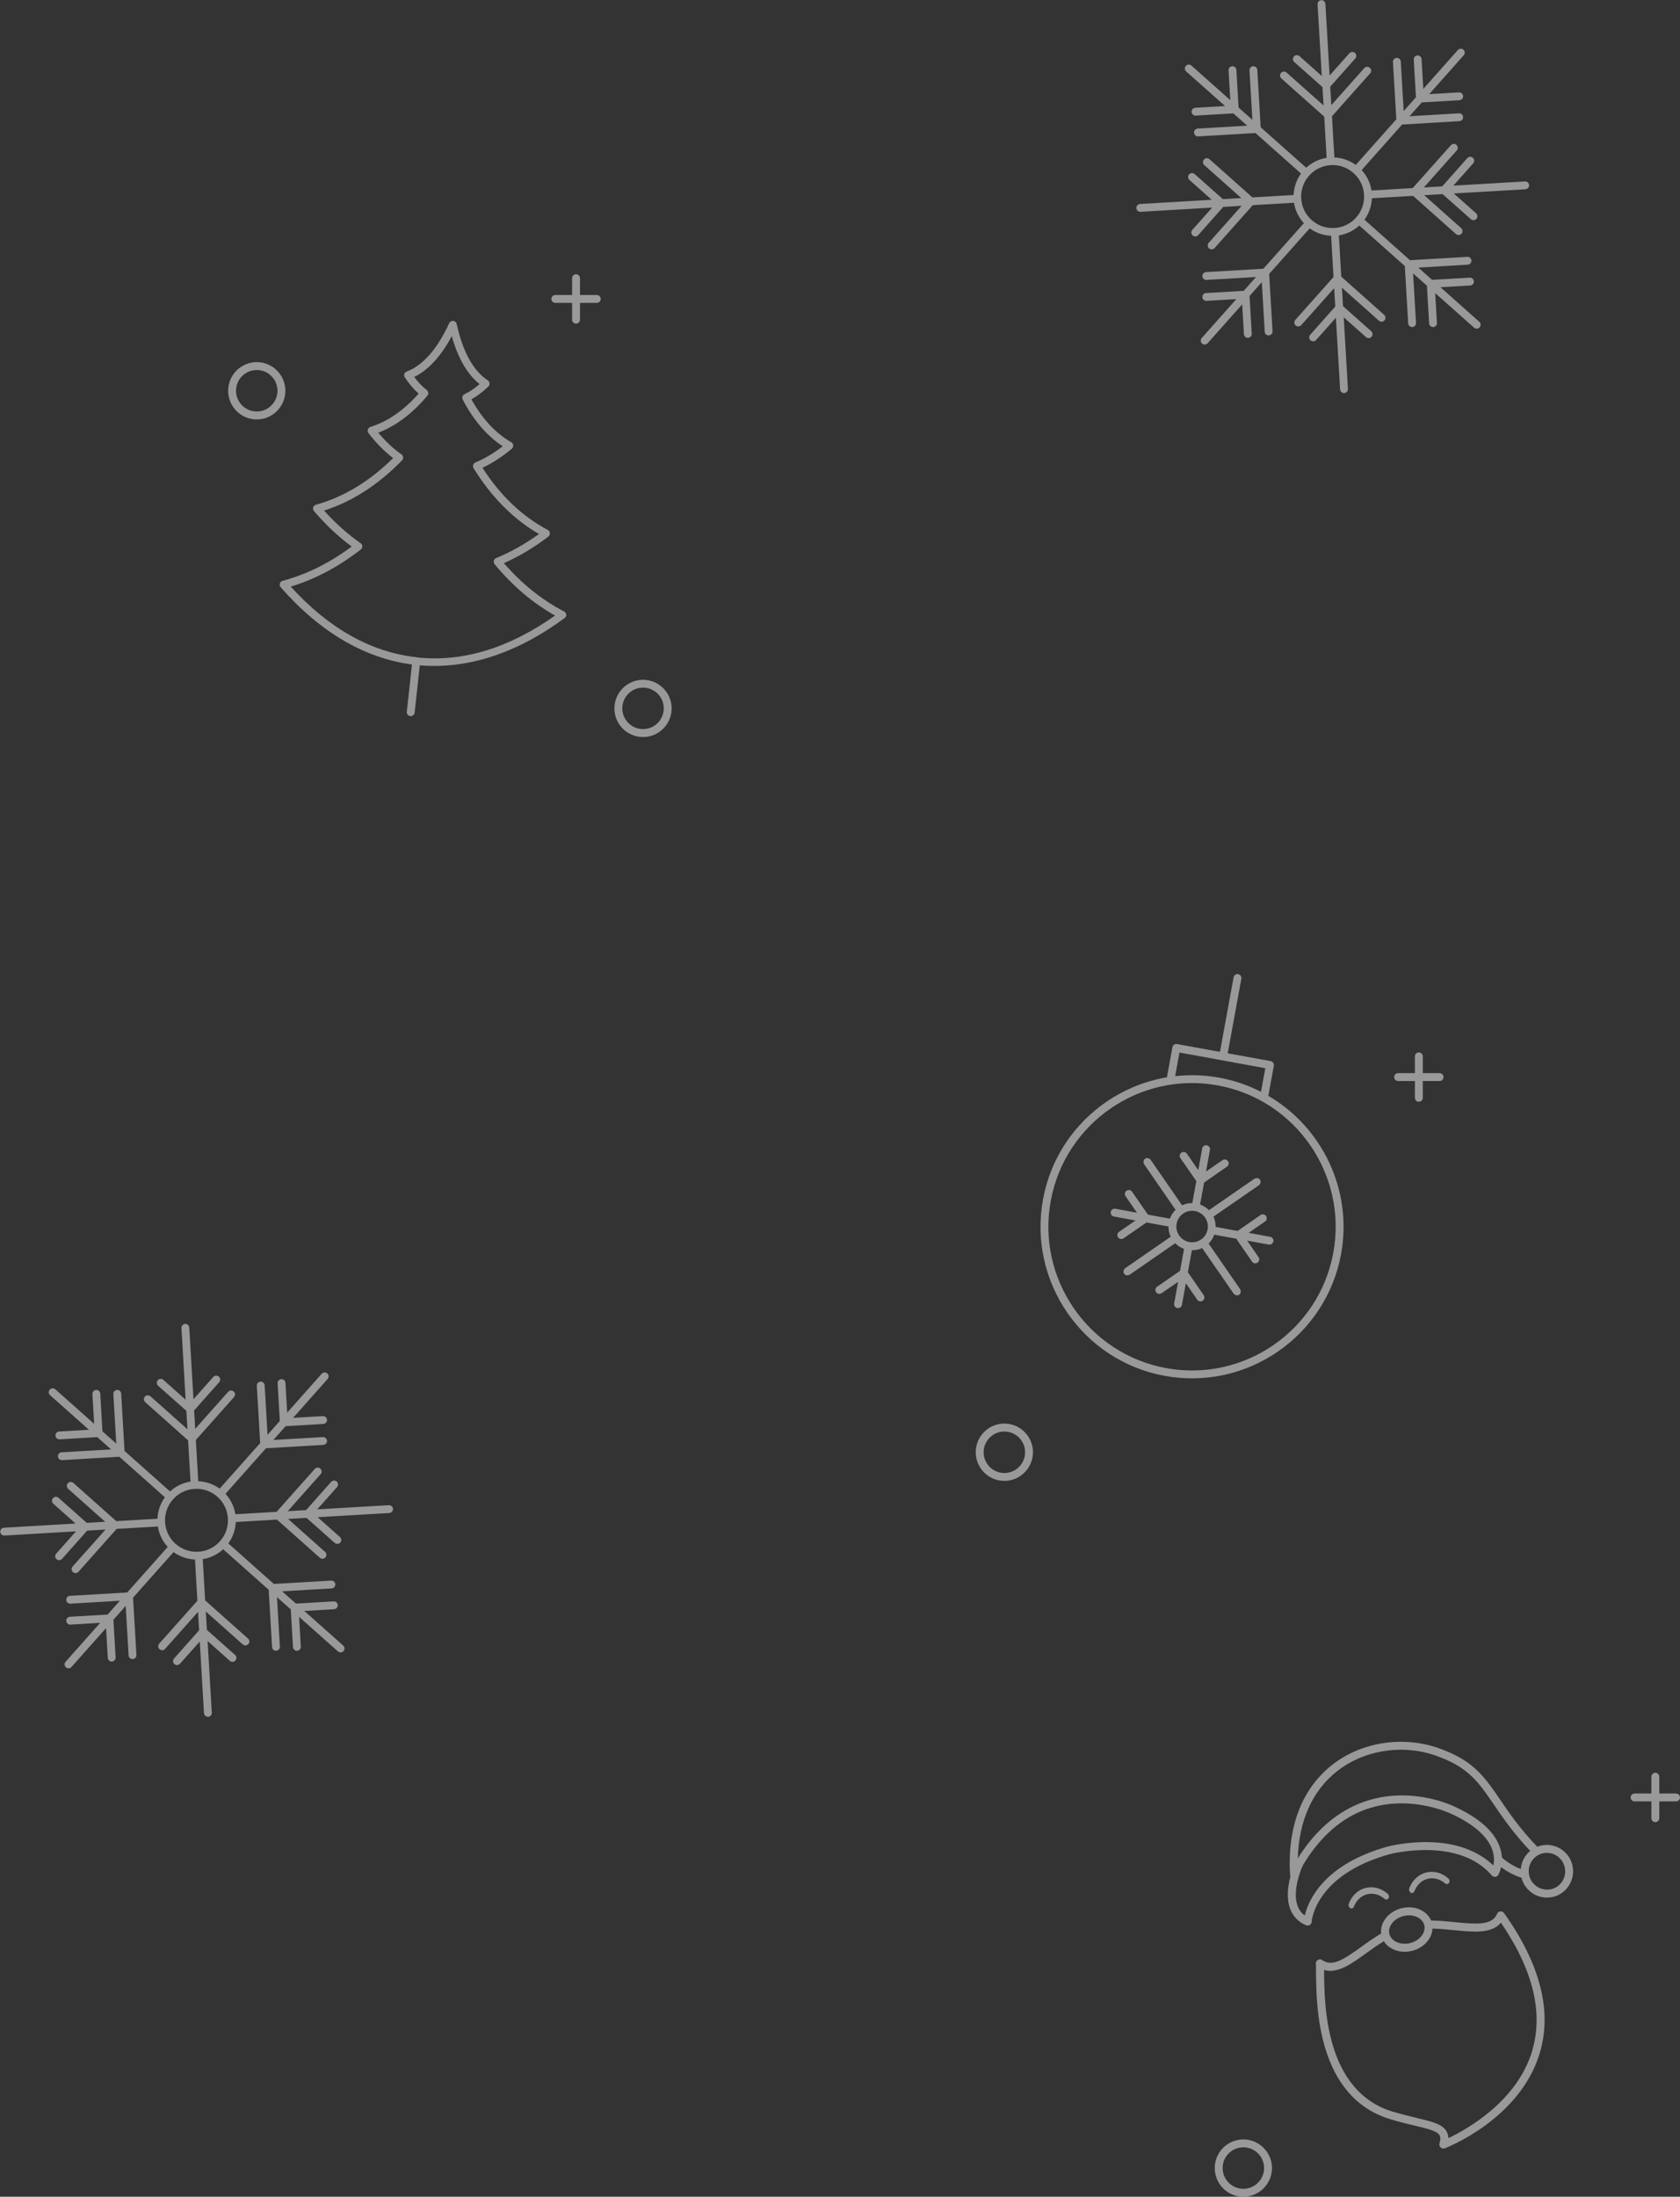 <?xml version="1.0" encoding="UTF-8"?> <svg xmlns="http://www.w3.org/2000/svg" id="_Слой_1" viewBox="0 0 260.09 339.95"><rect x="0" y="0" width="260.09" height="339.95" fill="#333333" stroke="none"/><defs><style>.cls-1,.cls-2{opacity:.5;}.cls-2,.cls-3{fill:#fff;stroke-width:0px;}</style></defs><g class="cls-1"><path class="cls-3" d="M87.65,95.11c-.02-.21-.14-.4-.33-.49-3.39-1.75-6.52-4.26-9.31-7.47,2.34-1.04,4.65-2.41,6.88-4.11.17-.13.26-.33.24-.54s-.14-.39-.32-.49c-3.93-2.07-7.34-5.3-10.12-9.62,1.55-.73,3.07-1.71,4.55-2.95.15-.13.23-.32.22-.52-.02-.2-.13-.38-.3-.48-2.43-1.39-4.5-3.62-6.18-6.64.9-.5,1.78-1.17,2.63-1.99.13-.13.2-.31.18-.5-.02-.18-.12-.35-.27-.45-2.24-1.45-3.86-4.39-4.82-8.73-.06-.26-.27-.45-.53-.47-.26-.03-.51.11-.62.35-1.87,4.03-4.09,6.55-6.59,7.49-.17.07-.31.21-.36.38-.06.18-.03.37.07.52.65.98,1.37,1.82,2.14,2.51-2.28,2.59-4.79,4.33-7.46,5.16-.19.06-.34.21-.4.4-.06.19-.02.4.1.56,1.17,1.52,2.45,2.81,3.81,3.86-3.65,3.61-7.67,6.04-11.95,7.22-.2.06-.36.21-.42.41-.06.2-.02.42.12.57,1.82,2.13,3.78,3.97,5.84,5.49-3.41,2.54-7,4.32-10.69,5.3-.2.05-.37.21-.43.41-.06.2-.01.42.12.58,6.12,7,13.05,11,20.33,11.96l-.8,7.32c-.04.33.21.64.54.67.33.04.64-.21.67-.54l.8-7.32c7.32.62,14.95-1.8,22.43-7.32.17-.13.26-.33.25-.54ZM64.51,101.71s0,0,0,0c0,0,0,0,0,0-7.05-.77-13.6-4.44-19.5-10.93,3.75-1.13,7.39-3.06,10.84-5.74.15-.12.24-.3.24-.5,0-.19-.1-.37-.26-.48-1.99-1.38-3.89-3.07-5.66-5.05,4.34-1.38,8.4-3.99,12.07-7.77.12-.13.19-.3.17-.48-.02-.18-.11-.34-.26-.44-1.27-.89-2.47-2.02-3.59-3.36,2.73-1.04,5.29-2.96,7.6-5.72.11-.13.16-.29.14-.46-.02-.16-.1-.32-.23-.42-.69-.53-1.34-1.21-1.94-2.02,2.18-1.07,4.13-3.19,5.81-6.32.97,3.42,2.41,5.91,4.31,7.42-.76.66-1.54,1.19-2.33,1.56-.15.07-.26.2-.32.36-.05.16-.04.33.04.48,1.66,3.19,3.74,5.61,6.19,7.22-1.38,1.07-2.8,1.91-4.23,2.51-.16.07-.29.21-.34.38-.05.17-.03.35.06.51,2.77,4.48,6.18,7.9,10.12,10.18-2.16,1.55-4.38,2.8-6.62,3.72-.18.07-.31.23-.36.42-.05.19,0,.39.12.54,2.79,3.36,5.93,6.02,9.35,7.94-7.15,5.06-14.34,7.24-21.39,6.48Z"></path><path class="cls-3" d="M99.55,114.06c-2.45,0-4.43-1.99-4.43-4.43s1.99-4.43,4.43-4.43,4.43,1.99,4.43,4.43-1.99,4.43-4.43,4.43ZM99.55,106.41c-1.77,0-3.21,1.44-3.21,3.21s1.44,3.21,3.21,3.21,3.21-1.44,3.21-3.21-1.44-3.21-3.21-3.21Z"></path><path class="cls-3" d="M92.39,45.65h-2.6v-2.6c0-.34-.27-.61-.61-.61s-.61.27-.61.61v2.6h-2.6c-.34,0-.61.27-.61.61s.27.61.61.61h2.6v2.6c0,.34.27.61.61.61s.61-.27.61-.61v-2.6h2.6c.34,0,.61-.27.61-.61s-.27-.61-.61-.61Z"></path><path class="cls-3" d="M39.75,64.91c-2.45,0-4.43-1.99-4.43-4.44s1.99-4.43,4.43-4.43,4.43,1.99,4.43,4.43-1.99,4.44-4.43,4.44ZM39.75,57.26c-1.77,0-3.21,1.44-3.21,3.21s1.44,3.21,3.21,3.21,3.21-1.44,3.21-3.21-1.44-3.21-3.21-3.21Z"></path></g><g class="cls-1"><path class="cls-3" d="M242.75,287.17h0c-.65-.88-1.6-1.46-2.68-1.62-.71-.11-1.43-.02-2.08.24-2.68-2.8-4.31-5.17-5.69-7.21-2.36-3.46-4.06-5.96-8.93-7.81-5.74-2.27-12.5-1.33-17.21,2.41-4.73,3.76-6.97,9.85-6.41,17.32-.37,1.42-.62,3.33,0,4.94.45,1.15,1.28,2,2.46,2.5.13.05.26.06.39.03.06-.02.12-.04.17-.07.17-.1.28-.29.29-.49.02-.3.66-7.3,12.08-10.47.1-.03,10.64-2.77,15.81,3.29.13.15.33.23.53.22.2-.02.38-.13.48-.3.02-.04.27-.48.43-1.2.86.64,1.91,1.23,3.16,1.64.13.51.35.98.67,1.41.72.98,1.83,1.58,3.04,1.65.42.02.84-.02,1.24-.12.51-.13.98-.35,1.4-.67,1.8-1.34,2.17-3.9.84-5.71ZM231.2,288.69c-2.37-2.29-5.81-3.54-10.03-3.62-3.47-.07-6.22.66-6.34.69-9.98,2.77-12.3,8.43-12.83,10.66-.5-.36-.86-.83-1.09-1.42-.94-2.42.63-5.97.67-6.05.03-.06.08-.15.12-.25.05-.1.09-.2.1-.21,3.69-6.05,8.62-9.22,14.65-9.41,4.52-.14,8.01,1.52,8.07,1.55,0,0,.01,0,.02,0,3.57,1.61,5.83,3.59,6.52,5.71.31.95.26,1.76.14,2.33ZM232.52,287.48c-.02-.45-.1-.94-.27-1.47-.8-2.51-3.22-4.69-7.19-6.49-.25-.12-3.84-1.81-8.59-1.67-4.42.13-10.67,1.93-15.55,9.73.16-5.75,2.22-10.42,6.01-13.43,4.37-3.47,10.65-4.35,15.99-2.23,0,0,0,0,0,0,4.51,1.72,6.04,3.96,8.36,7.35,1.38,2.03,3,4.39,5.62,7.16-.86.71-1.37,1.72-1.46,2.81-1.19-.47-2.15-1.11-2.93-1.77ZM241.18,291.88c-.52.39-1.17.58-1.83.54-.84-.05-1.61-.47-2.12-1.15-.23-.31-.39-.66-.48-1.03-.27-1.12.15-2.28,1.06-2.95.3-.22.63-.38.98-.47.36-.09.73-.11,1.11-.05.75.11,1.41.51,1.86,1.13.93,1.26.67,3.05-.58,3.98Z"></path><path class="cls-3" d="M214.75,293.95c-.13.03-.29-.01-.42-.12-.8-.67-1.77-.92-2.68-.69-.91.23-1.65.92-2.03,1.89-.06.15-.18.27-.31.3-.08.02-.17.01-.25-.03-.11-.05-.19-.15-.24-.27-.05-.14-.05-.31,0-.45.38-.99,1.07-1.76,1.92-2.17.21-.1.43-.18.65-.24.58-.15,1.2-.14,1.79,0,.57.15,1.12.44,1.63.87.12.1.2.25.22.4.02.13,0,.25-.08.35-.06.08-.13.12-.21.15Z"></path><path class="cls-3" d="M224.12,291.56c-.13.03-.29-.01-.42-.12-.8-.67-1.78-.92-2.68-.69-.91.23-1.65.92-2.03,1.89-.06.15-.18.27-.31.3-.08.02-.17.01-.25-.03-.11-.05-.19-.15-.24-.27-.05-.14-.05-.31,0-.45.38-.99,1.07-1.76,1.92-2.17.21-.1.43-.18.65-.24.58-.15,1.2-.14,1.79,0,.57.15,1.12.44,1.63.87.12.1.2.25.22.4.02.13,0,.25-.08.35-.06.08-.13.12-.21.15Z"></path><path class="cls-3" d="M232.85,296.05c-.13-.18-.35-.28-.57-.26-.22.02-.41.16-.5.37-.77,1.77-2.97,1.65-6.5,1.3-1.18-.12-2.45-.24-3.73-.26-.65-1.56-2.61-2.4-4.6-1.89-2,.51-3.32,2.2-3.13,3.9-1.09.65-2.12,1.38-3.07,2.07-2.75,1.98-4.51,3.13-6.05,2.05-.19-.14-.45-.15-.66-.04-.21.11-.33.34-.32.57.02.3.02.72.02,1.26.04,5.3.15,19.39,11.5,22.83,1.44.44,2.7.74,3.81,1,1.99.48,3.42.82,3.81,1.48.17.28.17.7,0,1.28-.06.23,0,.47.18.62.16.14.37.19.57.14.02,0,.05-.01.07-.02.47-.18,11.63-4.57,14.69-14.7,1.96-6.49.1-13.8-5.53-21.71ZM217.27,296.51c1.16-.29,2.29.02,2.87.72.17.2.29.43.36.68.05.18.06.36.04.54-.07.98-.95,1.92-2.21,2.24-1.25.32-2.47-.08-3-.89-.1-.16-.18-.32-.23-.51-.06-.25-.06-.51-.02-.76.18-.9,1.02-1.72,2.18-2.02ZM237.2,317.4c-2.36,7.85-10.2,12.17-12.97,13.48-.01-.4-.11-.75-.29-1.06-.65-1.11-2.22-1.49-4.59-2.06-1.09-.26-2.33-.56-3.74-.98-10.48-3.17-10.58-16.6-10.62-21.65,0-.1,0-.19,0-.28,2.04.64,4.21-.92,6.48-2.56.87-.63,1.79-1.29,2.77-1.88.8,1.29,2.58,1.94,4.39,1.48,1.82-.46,3.08-1.91,3.14-3.44,1.16.03,2.3.14,3.38.25,2.96.29,5.77.57,7.22-1.16,4.98,7.29,6.6,13.97,4.82,19.86Z"></path><path class="cls-3" d="M192.49,339.95c-2.45,0-4.43-1.99-4.43-4.44s1.99-4.43,4.43-4.43,4.43,1.99,4.43,4.43-1.99,4.44-4.43,4.44ZM192.49,332.3c-1.77,0-3.21,1.44-3.21,3.21s1.44,3.21,3.21,3.21,3.21-1.44,3.21-3.21-1.44-3.21-3.21-3.21Z"></path><path class="cls-3" d="M259.48,277.55h-2.6v-2.6c0-.34-.27-.61-.61-.61s-.61.27-.61.61v2.6h-2.6c-.34,0-.61.27-.61.61s.27.61.61.61h2.6v2.6c0,.34.27.61.61.61s.61-.27.61-.61v-2.6h2.6c.34,0,.61-.27.61-.61s-.27-.61-.61-.61Z"></path></g><g class="cls-1"><path class="cls-3" d="M196.36,169.57l.85-4.65c.06-.33-.16-.65-.49-.71l-6.65-1.21,2.11-11.54c.06-.33-.16-.65-.49-.71-.33-.06-.65.16-.71.49l-2.11,11.54-6.65-1.21c-.33-.06-.65.16-.71.49l-.85,4.65c-9.46,1.6-17.37,8.95-19.19,18.92-2.32,12.73,6.14,24.97,18.86,27.29s24.97-6.14,27.29-18.86c1.82-9.97-2.98-19.65-11.27-24.48ZM182.6,162.88l13.29,2.43-.67,3.65c-1.99-1.02-4.16-1.77-6.47-2.19-2.31-.42-4.6-.48-6.82-.23l.67-3.65ZM180.55,211.72c-12.06-2.2-20.09-13.81-17.88-25.87,2.2-12.06,13.81-20.09,25.87-17.88,12.06,2.2,20.09,13.81,17.88,25.87-2.2,12.06-13.81,20.09-25.87,17.88Z"></path><path class="cls-3" d="M196.65,191.4l-3.35-.61,2.55-1.76c.28-.19.35-.57.15-.85-.19-.28-.57-.35-.85-.15l-3.55,2.46-3.4-.62c0-.56-.11-1.1-.34-1.59l6.99-4.83c.31-.22.41-.62.22-.89-.19-.28-.6-.33-.92-.11l-6.99,4.83c-.38-.39-.84-.69-1.37-.88l.62-3.4,3.55-2.46c.28-.19.35-.57.15-.85-.19-.28-.57-.35-.85-.15l-2.55,1.76.61-3.35c.06-.33-.16-.65-.49-.71-.33-.06-.65.16-.71.49l-.61,3.35-1.76-2.55c-.19-.28-.57-.35-.85-.15-.28.19-.35.57-.15.85l2.46,3.55-.62,3.4c-.56,0-1.1.11-1.59.34l-4.83-6.99c-.22-.31-.62-.41-.89-.22-.28.19-.33.6-.11.92l4.83,6.99c-.39.38-.69.84-.88,1.37l-3.4-.62-2.46-3.55c-.19-.28-.57-.35-.85-.15-.28.19-.35.57-.15.85l1.76,2.55-3.35-.61c-.33-.06-.65.16-.71.49-.06.33.16.65.49.71l3.35.61-2.55,1.76c-.28.19-.35.57-.15.85.19.28.57.35.85.15l3.55-2.45,3.4.62c0,.56.11,1.1.34,1.59l-6.99,4.83c-.31.22-.41.62-.22.89.19.28.6.33.92.11l6.99-4.83c.38.39.84.69,1.37.88l-.62,3.4-3.55,2.45c-.28.19-.35.57-.15.85.19.28.57.35.85.15l2.55-1.76-.61,3.35c-.06.33.16.65.49.71.33.06.65-.16.71-.49l.61-3.35,1.76,2.55c.19.28.57.35.85.15.28-.19.35-.57.15-.85l-2.45-3.55.62-3.4c.56,0,1.1-.11,1.59-.34l4.84,7c.22.31.62.41.89.22.28-.19.32-.6.11-.92l-4.84-7c.39-.38.69-.84.88-1.37l3.4.62,2.45,3.55c.19.28.57.35.85.15s.35-.57.15-.85l-1.76-2.55,3.35.61c.33.06.65-.16.71-.49.06-.33-.16-.65-.49-.71ZM184.12,192.21c-1.32-.24-2.2-1.51-1.96-2.84s1.51-2.2,2.84-1.96c1.32.24,2.2,1.51,1.96,2.84-.24,1.32-1.51,2.2-2.84,1.96Z"></path><path class="cls-3" d="M222.87,166.07h-2.6v-2.6c0-.34-.27-.61-.61-.61s-.61.27-.61.61v2.6h-2.6c-.34,0-.61.27-.61.61s.27.61.61.61h2.6v2.6c0,.34.27.61.61.61s.61-.27.61-.61v-2.6h2.6c.34,0,.61-.27.61-.61s-.27-.61-.61-.61Z"></path><path class="cls-3" d="M155.49,229.17c-2.45,0-4.43-1.99-4.43-4.44s1.99-4.43,4.43-4.43,4.43,1.99,4.43,4.43-1.99,4.44-4.43,4.44ZM155.49,221.53c-1.77,0-3.21,1.44-3.21,3.21s1.44,3.21,3.21,3.21,3.21-1.44,3.21-3.21-1.44-3.21-3.21-3.21Z"></path></g><path class="cls-2" d="M229.02,49.8l-6.02-5.35,4.61-.27c.34-.02.59-.31.57-.64-.02-.34-.31-.59-.64-.57l-5.83.34-2.14-1.9,7.66-.45c.34-.02.59-.31.57-.64-.02-.34-.31-.59-.64-.57l-8.87.52-7.05-6.27c.72-1,1.1-2.15,1.15-3.32l6.38-.37,6.64,5.91c.25.22.64.2.86-.05s.2-.64-.05-.86l-5.73-5.1,2.85-.17,4.37,3.88c.25.22.64.2.86-.05s.2-.64-.05-.86l-3.45-3.07,11.09-.65c.33-.02.59-.31.57-.64s-.31-.59-.64-.57l-11.09.65,3.07-3.45c.22-.25.2-.64-.05-.86s-.64-.2-.86.05l-3.88,4.37-2.85.17,5.1-5.73c.22-.25.2-.64-.05-.86s-.64-.2-.86.05l-5.91,6.64-6.38.37c-.18-1.15-.7-2.26-1.53-3.16l6.27-7.05,8.87-.52c.34-.02.59-.31.57-.64-.02-.34-.31-.59-.64-.57l-7.66.45,1.9-2.14,5.83-.34c.34-.02.59-.31.57-.64-.02-.34-.31-.59-.64-.57l-4.61.27,5.35-6.02c.22-.25.2-.64-.05-.86s-.64-.2-.86.05l-5.35,6.02-.27-4.61c-.02-.34-.31-.59-.64-.57s-.59.31-.57.64l.34,5.83-1.9,2.14-.45-7.66c-.02-.34-.31-.59-.64-.57-.34.02-.59.31-.57.64l.52,8.87-6.27,7.05c-1-.72-2.15-1.1-3.32-1.15l-.37-6.38,5.91-6.64c.22-.25.2-.64-.05-.86s-.64-.2-.86.05l-5.1,5.73-.17-2.85,3.88-4.37c.22-.25.2-.64-.05-.86s-.64-.2-.86.05l-3.07,3.45-.65-11.09c-.02-.33-.31-.59-.64-.57s-.59.31-.57.64l.65,11.09-3.45-3.07c-.25-.22-.64-.2-.86.05s-.2.64.05.86l4.37,3.88.17,2.85-5.73-5.1c-.25-.22-.64-.2-.86.05s-.2.64.05.86l6.64,5.91.37,6.38c-1.15.18-2.26.7-3.16,1.53l-7.05-6.27-.52-8.87c-.02-.34-.31-.59-.64-.57-.34.02-.59.31-.57.64l.45,7.66-2.14-1.9-.34-5.83c-.02-.34-.31-.59-.64-.57-.34.02-.59.31-.57.64l.27,4.61-6.02-5.35c-.25-.22-.64-.2-.86.05s-.2.64.05.86l6.02,5.35-4.61.27c-.34.02-.59.31-.57.64.02.34.31.59.64.57l5.83-.34,2.14,1.9-7.66.45c-.34.02-.59.31-.57.64.02.34.31.59.64.57l8.87-.52,7.05,6.27c-.72,1-1.1,2.15-1.15,3.32l-6.38.37-6.64-5.91c-.25-.22-.64-.2-.86.05s-.2.64.05.86l5.73,5.1-2.85.17-4.37-3.88c-.25-.22-.64-.2-.86.05s-.2.64.05.86l3.45,3.07-11.09.65c-.33.02-.59.31-.57.64.02.33.31.59.64.57l11.09-.65-3.07,3.45c-.22.25-.2.64.05.86s.64.2.86-.05l3.88-4.37,2.85-.17-5.1,5.73c-.22.25-.2.64.05.86s.64.2.86-.05l5.91-6.64,6.38-.37c.18,1.15.7,2.26,1.53,3.16l-6.27,7.05-8.87.52c-.34.02-.59.31-.57.64.02.34.31.59.64.57l7.66-.45-1.9,2.14-5.83.34c-.34.02-.59.31-.57.64.02.34.31.59.64.57l4.61-.27-5.35,6.02c-.22.25-.2.64.05.86s.64.2.86-.05l5.35-6.02.27,4.61c.02.34.31.59.64.57.34-.02.59-.31.57-.64l-.34-5.83,1.9-2.14.45,7.66c.02.34.31.59.64.57.34-.02.59-.31.57-.64l-.52-8.87,6.27-7.05c1,.72,2.15,1.1,3.32,1.15l.37,6.38-5.91,6.64c-.22.25-.2.64.05.86s.64.2.86-.05l5.1-5.73.17,2.85-3.88,4.37c-.22.25-.2.64.05.86s.64.2.86-.05l3.07-3.45.65,11.09c.02.33.31.59.64.57.33-.02.59-.31.57-.64l-.65-11.09,3.45,3.07c.25.22.64.2.86-.05s.2-.64-.05-.86l-4.37-3.88-.17-2.85,5.73,5.1c.25.22.64.2.86-.05s.2-.64-.05-.86l-6.64-5.91-.37-6.38c1.15-.18,2.26-.7,3.16-1.53l7.05,6.27.52,8.87c.02.34.31.59.64.57.34-.02.59-.31.57-.64l-.45-7.66,2.14,1.9.34,5.83c.02.34.31.59.64.57.34-.02.59-.31.57-.64l-.27-4.61,6.02,5.35c.25.22.64.2.86-.05s.2-.64-.05-.86ZM203.07,34.06c-2.01-1.79-2.19-4.87-.4-6.88s4.87-2.19,6.88-.4,2.19,4.87.4,6.88-4.87,2.19-6.88.4Z"></path><path class="cls-2" d="M53.13,254.65l-6.02-5.35,4.61-.27c.34-.02.59-.31.57-.64-.02-.34-.31-.59-.64-.57l-5.83.34-2.14-1.9,7.66-.45c.34-.02.59-.31.57-.64-.02-.34-.31-.59-.64-.57l-8.87.52-7.05-6.27c.72-1,1.1-2.15,1.15-3.32l6.38-.37,6.64,5.91c.25.22.64.2.86-.05s.2-.64-.05-.86l-5.73-5.1,2.85-.17,4.37,3.88c.25.22.64.2.86-.05s.2-.64-.05-.86l-3.45-3.07,11.09-.65c.33-.02.59-.31.57-.64s-.31-.59-.64-.57l-11.09.65,3.07-3.45c.22-.25.2-.64-.05-.86s-.64-.2-.86.05l-3.88,4.37-2.85.17,5.1-5.73c.22-.25.2-.64-.05-.86s-.64-.2-.86.05l-5.91,6.64-6.38.37c-.18-1.15-.7-2.26-1.53-3.16l6.27-7.05,8.87-.52c.34-.02.59-.31.57-.64-.02-.34-.31-.59-.64-.57l-7.66.45,1.9-2.14,5.83-.34c.34-.02.59-.31.57-.64-.02-.34-.31-.59-.64-.57l-4.61.27,5.35-6.02c.22-.25.2-.64-.05-.86s-.64-.2-.86.05l-5.35,6.02-.27-4.61c-.02-.34-.31-.59-.64-.57s-.59.31-.57.64l.34,5.83-1.9,2.14-.45-7.66c-.02-.34-.31-.59-.64-.57-.34.02-.59.31-.57.64l.52,8.87-6.27,7.05c-1-.72-2.15-1.1-3.32-1.15l-.37-6.38,5.91-6.64c.22-.25.2-.64-.05-.86s-.64-.2-.86.05l-5.1,5.73-.17-2.85,3.88-4.37c.22-.25.2-.64-.05-.86s-.64-.2-.86.05l-3.07,3.45-.65-11.09c-.02-.33-.31-.59-.64-.57s-.59.31-.57.64l.65,11.09-3.45-3.07c-.25-.22-.64-.2-.86.05s-.2.64.05.86l4.37,3.88.17,2.85-5.73-5.1c-.25-.22-.64-.2-.86.05s-.2.64.05.86l6.64,5.91.37,6.38c-1.15.18-2.26.7-3.16,1.53l-7.05-6.27-.52-8.87c-.02-.34-.31-.59-.64-.57-.34.02-.59.31-.57.64l.45,7.66-2.14-1.9-.34-5.83c-.02-.34-.31-.59-.64-.57-.34.02-.59.31-.57.64l.27,4.61-6.02-5.35c-.25-.22-.64-.2-.86.05s-.2.64.05.86l6.02,5.35-4.61.27c-.34.02-.59.31-.57.64.02.34.31.59.64.57l5.83-.34,2.14,1.9-7.66.45c-.34.02-.59.31-.57.64.02.34.31.59.64.57l8.87-.52,7.05,6.27c-.72,1-1.1,2.15-1.15,3.32l-6.38.37-6.64-5.91c-.25-.22-.64-.2-.86.05s-.2.64.05.86l5.73,5.1-2.85.17-4.37-3.88c-.25-.22-.64-.2-.86.05s-.2.64.05.86l3.45,3.07-11.09.65c-.33.02-.59.31-.57.64.02.33.31.59.64.57l11.09-.65-3.07,3.45c-.22.25-.2.64.05.86s.64.2.86-.05l3.88-4.37,2.85-.17-5.1,5.73c-.22.25-.2.64.05.86s.64.2.86-.05l5.91-6.64,6.38-.37c.18,1.15.7,2.26,1.53,3.16l-6.27,7.05-8.87.52c-.34.02-.59.31-.57.64.02.34.31.59.64.57l7.66-.45-1.9,2.14-5.83.34c-.34.02-.59.31-.57.64.02.34.31.59.64.57l4.61-.27-5.35,6.02c-.22.25-.2.64.05.86s.64.2.86-.05l5.35-6.02.27,4.61c.02.34.31.59.64.57.34-.02.59-.31.57-.64l-.34-5.83,1.9-2.14.45,7.66c.02.34.31.59.64.57.34-.02.59-.31.57-.64l-.52-8.87,6.27-7.05c1,.72,2.15,1.1,3.32,1.15l.37,6.38-5.91,6.64c-.22.25-.2.64.05.86s.64.2.86-.05l5.1-5.73.17,2.85-3.88,4.37c-.22.25-.2.64.05.86s.64.2.86-.05l3.07-3.45.65,11.09c.02.33.31.59.64.57.33-.02.59-.31.57-.64l-.65-11.09,3.45,3.07c.25.22.64.2.86-.05s.2-.64-.05-.86l-4.37-3.88-.17-2.85,5.73,5.1c.25.22.64.2.86-.05s.2-.64-.05-.86l-6.64-5.91-.37-6.38c1.15-.18,2.26-.7,3.16-1.53l7.05,6.27.52,8.87c.02.34.31.59.64.57.34-.02.59-.31.57-.64l-.45-7.66,2.14,1.9.34,5.83c.02.34.31.59.64.57.34-.02.59-.31.57-.64l-.27-4.61,6.02,5.35c.25.22.64.2.86-.05s.2-.64-.05-.86ZM27.18,238.91c-2.01-1.79-2.19-4.87-.4-6.88s4.87-2.19,6.88-.4,2.19,4.87.4,6.88-4.87,2.19-6.88.4Z"></path></svg> 